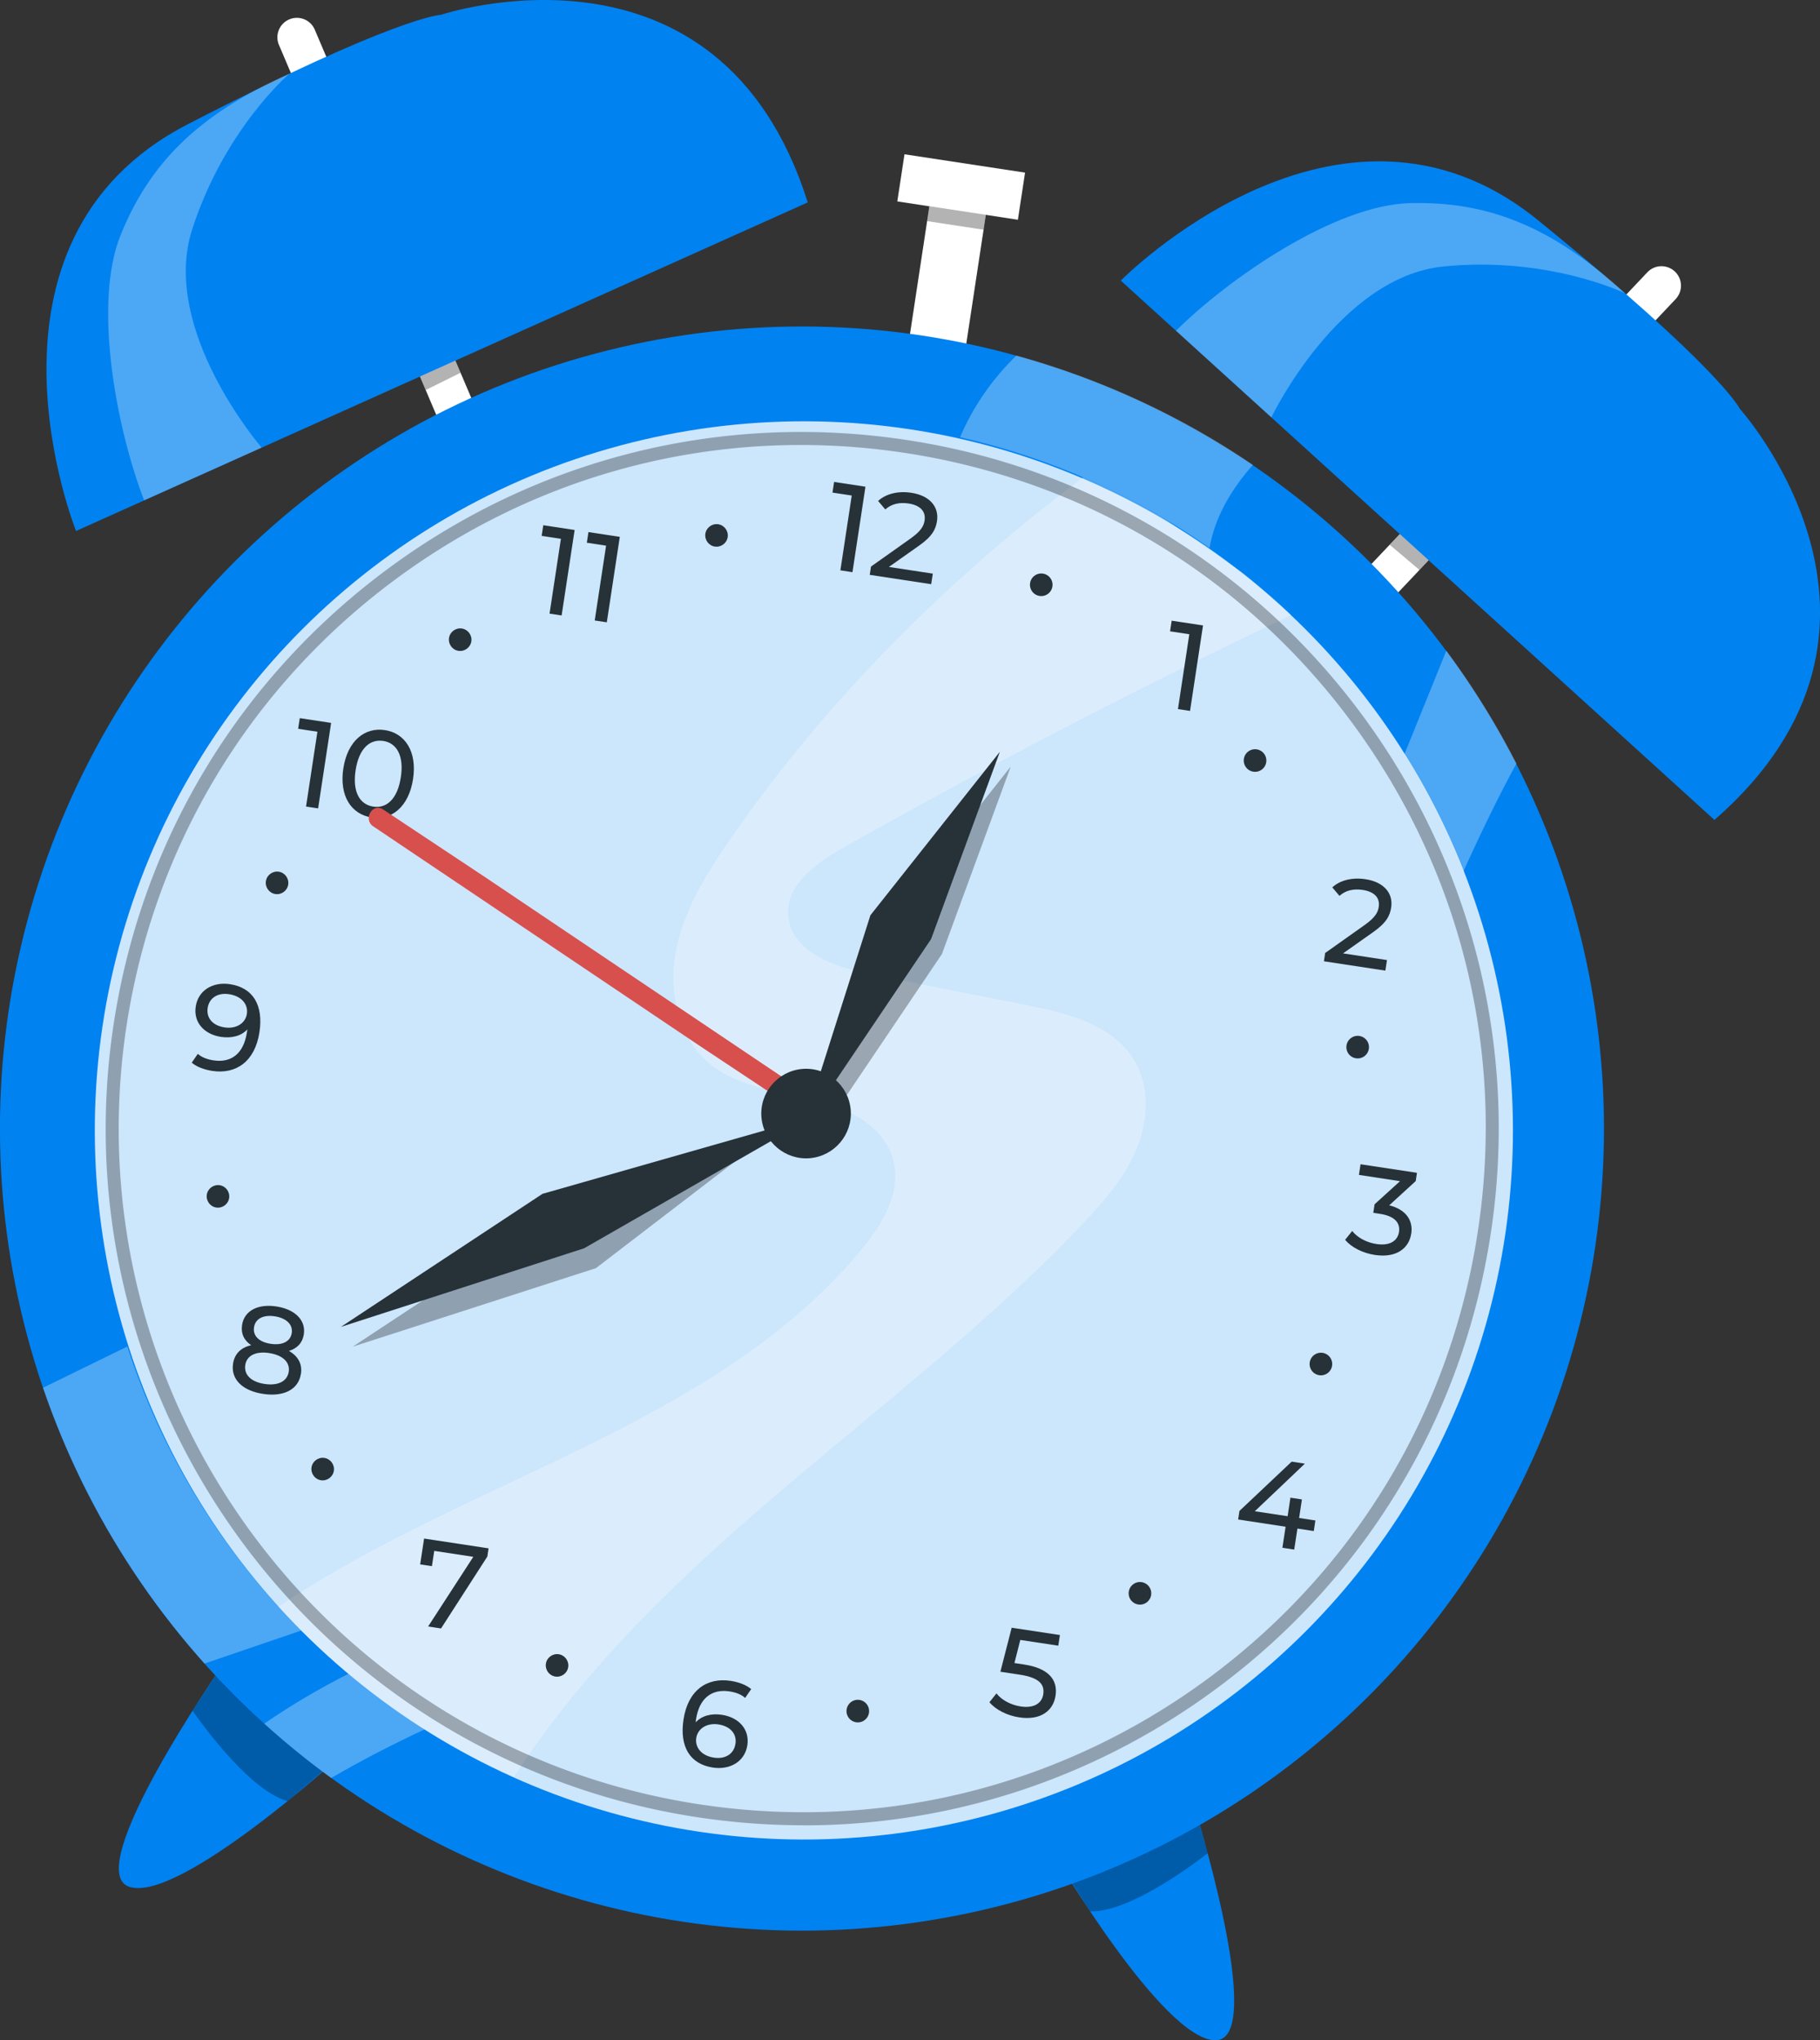 <?xml version="1.0" encoding="UTF-8"?>
<svg xmlns="http://www.w3.org/2000/svg" xmlns:xlink="http://www.w3.org/1999/xlink" xmlns:v="https://vecta.io/nano" viewBox="0 0 278.79 312.51">
  <rect x="0" y="0" width="278.79" height="312.51" fill="#333333" stroke="none"/>
  <style><![CDATA[.J{opacity:.3}.K{fill:#fff}.L{fill:#263238}.M{fill:#0082f1}]]></style>
  <path d="M33.98 255.21s-21.83 31.42-14.13 33.81 32.25-20 32.25-20l-18.12-13.81z" class="M"></path>
  <path d="M29.5,262.02s8.18,12.08,14.54,13.86l8.06-6.86-18.12-13.81-4.48,6.81Z" class="J"></path>
  <path d="M182.74 276.03s11.51 36.48 3.45 36.48-24.85-28.68-24.85-28.68l21.4-7.8z" class="M"></path>
  <path d="M184.99,283.86s-11.4,9.11-18,8.91l-5.65-8.95,21.4-7.8,2.26,7.84Z" class="J"></path>
  <use xlink:href="#B" class="L"></use>
  <use xlink:href="#B" class="J K"></use>
  <path d="M11.65 81.33S-6.12 37.06 28.71 19.06C60.8 2.47 67.52 2.27 67.52 2.27S110.18-12 123.73 31L11.65 81.33z" class="M"></path>
  <path d="M64.33 57.67l.88 2.07 5.35-2.65-.79-1.86-5.44 2.44z" class="J"></path>
  <g class="J K">
    <path d="M44.31 11.3c-14.34 6.36-21.49 14.03-25.82 24.66s-.57 29.98 3.59 40.68l18-8.08S24.49 50.53 29.43 35.17C34.36 19.8 44.31 11.3 44.31 11.3z"></path>
  </g>
  <use xlink:href="#C" class="L"></use>
  <use xlink:href="#C" class="J K"></use>
  <path d="M171.68 42.98s33.47-33.98 63.9-9.26c28.04 22.78 30.9 28.86 30.9 28.86s30.13 33.39-3.86 63.01l-90.94-82.61z" class="M"></path>
  <path d="M214.42 81.81l-1.54 1.64 4.56 3.85 1.4-1.48-4.42-4.01z" class="J"></path>
  <g class="J K">
    <path d="M248.92 44.92c-11.57-10.6-21.45-14.09-32.93-13.81-11.47.28-27.71 11.47-35.85 19.55l14.61 13.27s10.29-21.49 26.35-23.11 27.82 4.1 27.82 4.1z"></path>
  </g>
  <use xlink:href="#D" class="L"></use>
  <use xlink:href="#D" class="J K"></use>
  <path d="M142.364 31.587l8.651 1.314-.347 2.284-8.651-1.314z" class="J"></path>
  <circle cx="122.88" cy="172.87" r="122.87" transform="matrix(.707 -.707 .707 .707 -86.25 137.52)" class="M"></circle>
  <circle cx="123.17" cy="173.15" r="108.63" transform="matrix(.707 -.707 .707 .707 -86.36 137.81)" opacity=".8" class="K"></circle>
  <g class="J K">
    <path d="M42.65 246.1a109.15 109.15 0 0 0 36.1 26.05c9.72-15.07 22.74-28.02 36.32-39.87 16.97-14.81 35.11-28.35 50.63-44.67 3.28-3.45 6.5-7.11 8.35-11.5s2.13-9.69-.34-13.76c-3.33-5.47-10.33-7.19-16.61-8.43l-23.86-4.71c-5.46-1.08-12.18-3.51-12.51-9.07-.28-4.69 4.36-7.99 8.45-10.3a1125 1125 0 0 1 68.6-35.64c-2.4-2.28-4.91-4.45-7.5-6.51l-11.55-7.99c-4.11-2.47-8.39-4.67-12.82-6.58-20.78 15.62-39.42 34.21-54.18 55.61-3.59 5.21-7.02 10.74-8.19 16.96s.34 13.3 5.24 17.3c4.26 3.48 10.1 4.03 15.45 5.29s11.16 4.05 12.59 9.36c1.33 4.93-1.68 9.94-4.95 13.87-22.44 26.98-60.25 34.96-89.22 54.61z"></path>
  </g>
  <path d="M119.77 172.4l-34.85 13.5-30.89 20.37 37.26-12.03 28.48-21.84z" class="J"></path>
  <path d="M124.73 170.98L83.1 182.86l-30.88 20.38 37.26-12.04 35.25-20.22z" class="L"></path>
  <path d="M124.51 175.45l19.78-29.33 10.54-28.71L135 142.46l-10.49 32.99z" class="J"></path>
  <path d="M122.84 173.18l19.78-29.33 10.54-28.7-19.83 25.04-10.49 32.99zm9.73-98.63l-1.99 13.09-1.85-.28 1.74-11.46-2.95-.45.25-1.63 4.81.73zm10.32 13.3l-.25 1.63-9.41-1.43.19-1.27 6.11-4.33c1.59-1.14 1.98-1.92 2.1-2.74.2-1.35-.62-2.31-2.46-2.59-1.4-.21-2.61.06-3.56.91l-1.1-1.3c1.2-1.1 3.05-1.56 5.09-1.25 2.73.41 4.27 2.08 3.93 4.33-.19 1.27-.74 2.36-2.78 3.79l-4.59 3.24 6.71 1.02zm41.39 7.95l-1.99 13.09-1.85-.28 1.74-11.46-2.95-.45.25-1.63 4.81.73zm28.18 51.24l-.25 1.63-9.41-1.43.19-1.27 6.11-4.33c1.59-1.14 1.98-1.92 2.1-2.74.2-1.35-.62-2.31-2.46-2.59-1.4-.21-2.61.06-3.56.91l-1.1-1.3c1.2-1.1 3.05-1.56 5.09-1.25 2.73.41 4.27 2.08 3.93 4.33-.19 1.27-.74 2.36-2.78 3.79l-4.59 3.24 6.71 1.02zm3.71 41.93c-.34 2.21-2.24 3.75-5.56 3.25-1.87-.28-3.61-1.16-4.56-2.32l1.08-1.35c.75.96 2.12 1.76 3.73 2 1.96.3 3.22-.43 3.44-1.85.21-1.38-.64-2.43-2.89-2.77l-1.05-.16.2-1.31 3.9-3.54-6.3-.96.25-1.63 8.64 1.31-.19 1.27-4.06 3.71c2.58.64 3.68 2.32 3.38 4.34zm-14.94 45.54l-2.49-.38-.49 3.22-1.81-.28.49-3.22-7.27-1.11.2-1.31 8-7.55 2.02.31-7.67 7.29 5.03.76.43-2.84 1.76.27-.43 2.84 2.49.38-.24 1.61zm-39.54 25.22c-.34 2.26-2.23 3.83-5.57 3.32-1.85-.28-3.59-1.16-4.56-2.32l1.08-1.35c.75.96 2.12 1.76 3.71 2 1.98.3 3.24-.44 3.46-1.87.22-1.48-.57-2.54-3.6-3l-2.97-.45 1.73-6.74 7.39 1.12-.25 1.63-5.82-.88-.9 3.54 1.46.22c3.91.59 5.19 2.45 4.84 4.77zm-47.21 7.58c-.38 2.52-2.67 3.82-5.27 3.43-3.52-.53-5.14-3.19-4.51-7.36.68-4.47 3.57-6.48 7.23-5.92 1.23.19 2.37.61 3.14 1.26l-.93 1.35c-.6-.55-1.48-.86-2.41-1-2.66-.4-4.61 1-5.11 4.27-.02.15-.05.3-.05.47.92-1.01 2.39-1.4 4.02-1.15 2.6.4 4.25 2.23 3.89 4.65zm-1.82-.2c.23-1.53-.78-2.7-2.61-2.98-1.78-.27-3.18.65-3.4 2.09-.2 1.35.7 2.69 2.72 3 1.7.26 3.05-.55 3.28-2.1zm-37.82-29.96l-.19 1.27-7.09 11.01-1.98-.3 6.92-10.67-5.98-.91-.36 2.34-1.8-.27.6-3.96 9.87 1.5zm-28.75-26.71c-.36 2.37-2.6 3.55-5.8 3.06-3.18-.48-4.96-2.26-4.59-4.64.23-1.5 1.22-2.47 2.78-2.81-1.11-.74-1.6-1.81-1.4-3.1.33-2.19 2.43-3.27 5.25-2.84 2.84.43 4.54 2.09 4.21 4.27-.2 1.29-1 2.16-2.28 2.54 1.41.81 2.07 2.02 1.84 3.51zm-1.86-.34c.22-1.44-.92-2.53-2.99-2.85s-3.45.39-3.67 1.83c-.22 1.48.87 2.58 2.95 2.9s3.49-.41 3.71-1.88zm-5.32-6.8c-.2 1.29.75 2.26 2.54 2.53 1.81.28 3.04-.36 3.24-1.65.2-1.31-.84-2.29-2.6-2.56s-2.98.37-3.18 1.68zm.83-45.19c-.68 4.47-3.57 6.48-7.23 5.92-1.23-.19-2.37-.61-3.14-1.26l.93-1.35c.62.55 1.48.86 2.43 1 2.66.4 4.59-1 5.09-4.28l.07-.47c-.94 1.02-2.41 1.39-4.04 1.15-2.6-.4-4.23-2.23-3.87-4.64.38-2.52 2.65-3.83 5.25-3.43 3.52.53 5.14 3.19 4.51 7.36zm-1.92-2.83c.2-1.35-.7-2.69-2.74-3-1.7-.26-3.03.55-3.27 2.11-.23 1.53.76 2.7 2.59 2.98 1.79.27 3.2-.64 3.42-2.08zm12.9-44.55l-1.99 13.09-1.85-.28 1.74-11.46-2.95-.45.25-1.63 4.81.73zm1.87 6.98c.65-4.26 3.3-6.35 6.37-5.88 3.05.46 4.96 3.24 4.31 7.5s-3.3 6.35-6.35 5.88c-3.07-.47-4.98-3.24-4.33-7.51zm8.81 1.34c.51-3.35-.66-5.25-2.69-5.56-2.06-.31-3.73 1.15-4.24 4.5s.66 5.25 2.71 5.56c2.04.31 3.71-1.16 4.22-4.5zm26.62-37.87l-1.99 13.09-1.85-.28 1.74-11.46-2.95-.45.25-1.63 4.81.73zm6.92 1.05l-1.99 13.09-1.85-.28 1.74-11.46-2.95-.45.25-1.63 4.81.73z" class="L"></path>
  <path d="M57.17 126.57l49.91 33.56 15.83 10.51c1.62 1.06 3.12-1.53 1.51-2.59l-49.91-33.56-15.83-10.51c-1.62-1.06-3.12 1.53-1.51 2.59h0z" fill="#d7504d"></path>
  <g class="L">
    <use xlink:href="#E"></use>
    <use xlink:href="#E" x="-43.22" y="18.04"></use>
    <use xlink:href="#E" x="27.72" y="-35.12"></use>
    <use xlink:href="#E" x="33.35" y="-83.66"></use>
    <use xlink:href="#E" x="17.63" y="-127.56"></use>
    <use xlink:href="#E" x="-15.12" y="-154.48"></use>
    <use xlink:href="#F"></use>
    <use xlink:href="#F" x="35.9" y="30.07"></use>
    <path d="M31.68 182.99c-.14.94.51 1.83 1.45 1.97s1.82-.51 1.97-1.45c.14-.94-.51-1.83-1.45-1.97s-1.83.51-1.97 1.45zm9.05-48.02c-.14.94.51 1.83 1.45 1.97s1.83-.51 1.97-1.45-.51-1.83-1.45-1.97-1.83.51-1.97 1.45z"></path>
    <use xlink:href="#G"></use>
    <use xlink:href="#G" x="39.27" y="-15.97"></use>
    <path d="M130.31,169.98c.32,3.77-2.48,7.09-6.25,7.42-3.77.32-7.09-2.48-7.42-6.25-.32-3.77,2.48-7.09,6.25-7.42,3.77-.32,7.09,2.48,7.42,6.25Z"></path>
  </g>
  <g class="J K">
    <path d="M19.5 206.25l-12.91 6.31c5.35 15.65 13.8 30.02 24.74 42.25l14.82-5.06c-12.13-12.13-21.31-27.04-26.64-43.49z"></path>
  </g>
  <g class="J K">
    <path d="M147.07,66.97c14.08,3.2,26.97,9.06,38.21,16.96.81-4.69,3.28-8.91,6.64-12.73-10.86-7.39-23.05-13.11-36.23-16.74-3.72,3.6-6.65,7.88-8.63,12.51Z"></path>
  </g>
  <g class="J K">
    <path d="M65.1,264.88c-4.11-2.58-8.03-5.43-11.72-8.51-4.48,2.28-8.81,4.81-12.9,7.64,3.26,2.95,6.68,5.74,10.25,8.33,4.64-2.71,9.45-5.18,14.37-7.47Z"></path>
  </g>
  <g class="J K">
    <path d="M224.15 133.52c2.54-5.63 5.21-11.18 8.14-16.57a123.12 123.12 0 0 0-10.74-17.29l-6.42 15.86c3.54 5.69 6.57 11.71 9.02 18z"></path>
  </g>
  <g class="J">
    <path d="M123.11 279.58a109.05 109.05 0 0 1-16.26-1.23C48.69 269.51 8.57 215 17.41 156.85c4.28-28.17 19.28-52.99 42.23-69.89 22.95-16.89 51.1-23.84 79.28-19.56 58.16 8.84 98.28 63.35 89.44 121.51-4.28 28.17-19.28 52.99-42.23 69.89-18.52 13.64-40.44 20.79-63.02 20.79zm-.45-211.42c-22.16 0-43.66 7.02-61.84 20.4-22.52 16.58-37.23 40.93-41.44 68.58-8.67 57.07 30.7 110.55 87.77 119.23 27.64 4.2 55.27-2.62 77.79-19.19 22.52-16.58 37.24-40.93 41.44-68.58h0c4.2-27.64-2.61-55.27-19.19-77.79s-40.93-37.23-68.58-41.44c-5.33-.81-10.66-1.21-15.95-1.21z"></path>
  </g>
  <defs>
    <path id="B" d="M75.58 68.89l-5.49 2.33L42.73 6.88a2.98 2.98 0 0 1 1.58-3.91h0a2.98 2.98 0 0 1 3.91 1.58L75.57 68.9z"></path>
    <path id="C" d="M208.63,96.61l-4.34-4.1,48.05-50.8c1.13-1.2,3.02-1.25,4.22-.12h0c1.2,1.13,1.25,3.02.12,4.22l-48.05,50.8Z"></path>
    <path id="D" d="M157.02 26.44l-18.47-2.81-1.1 7.22 4.91.75-3.09 20.37 8.65 1.31 3.09-20.37 4.91.75 1.1-7.22z"></path>
    <path id="E" d="M176.33 244.31a1.73 1.73 0 0 1-1.97 1.45 1.73 1.73 0 0 1-1.45-1.97 1.73 1.73 0 0 1 1.97-1.45 1.73 1.73 0 0 1 1.45 1.97z"></path>
    <path id="F" d="M47.72 224.76c-.14.94.51 1.83 1.45 1.97s1.83-.51 1.97-1.45-.51-1.82-1.45-1.97c-.94-.14-1.83.51-1.97 1.45z"></path>
    <path id="G" d="M68.78 97.72c-.14.94.51 1.83 1.45 1.97s1.82-.51 1.97-1.45c.14-.94-.51-1.82-1.45-1.97-.94-.14-1.83.51-1.97 1.45z"></path>
  </defs>
</svg>
